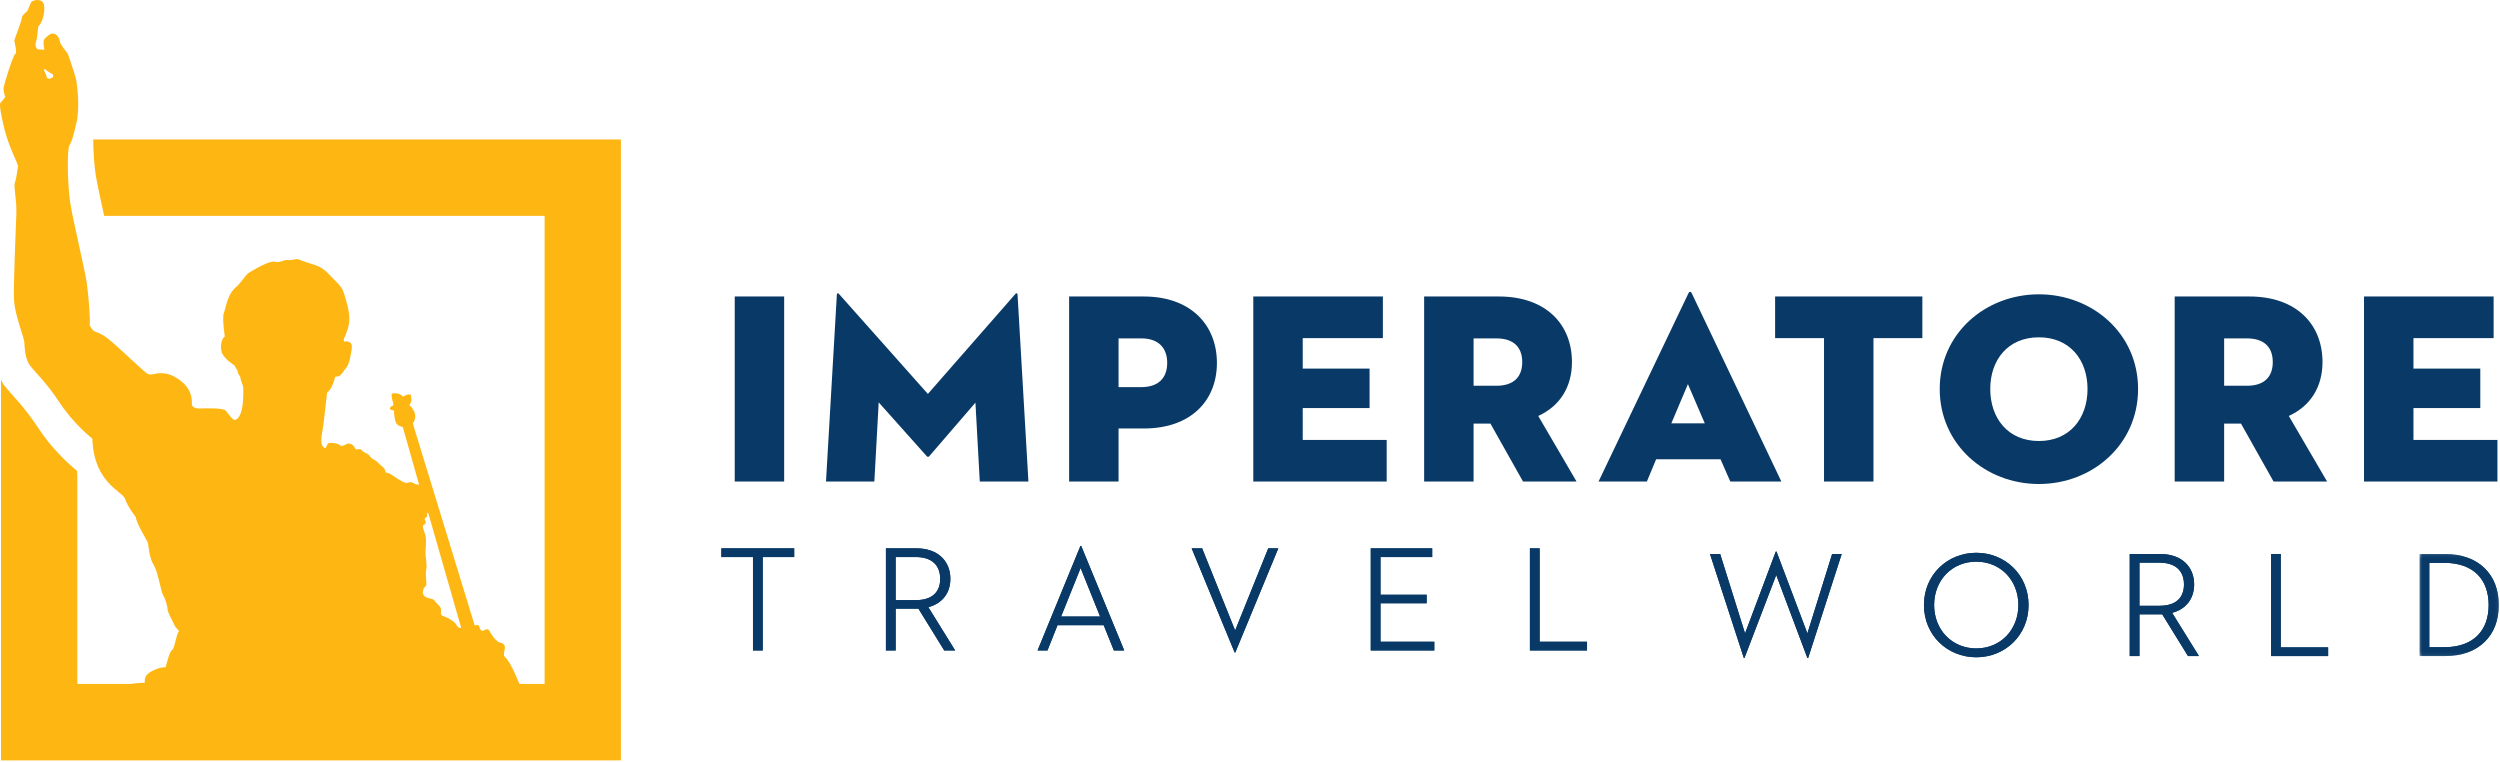 <?xml version="1.0" encoding="UTF-8"?>
<svg width="600px" height="183px" viewBox="0 0 600 183" version="1.1" xmlns="http://www.w3.org/2000/svg" xmlns:xlink="http://www.w3.org/1999/xlink">
    <!-- Generator: Sketch 63.1 (92452) - https://sketch.com -->
    <title>logo imperatore colore orizzontale</title>
    <desc>Created with Sketch.</desc>
    <defs>
        <polygon id="path-1" points="0.753 0.258 19.781 0.258 19.781 24.758 0.753 24.758"></polygon>
        <polygon id="path-3" points="0.753 0.258 19.781 0.258 19.781 24.758 0.753 24.758"></polygon>
    </defs>
    <g id="Style-Guide" stroke="none" stroke-width="1" fill="none" fill-rule="evenodd">
        <g id="logotype" transform="translate(-300, -220)">
            <g id="Loghi/logo-col-oriz" transform="translate(300, 220)">
                <g id="Group-18" stroke-width="1" transform="translate(172.432, 69.441)">
                    <path d="M253.593,11.71 L265.331,11.71 L265.331,46.134 L277.2,46.134 L277.2,11.71 L288.936,11.71 L288.936,1.716 L253.593,1.716 L253.593,11.71 Z M228.69,32.155 L232.669,22.749 L236.713,32.155 L228.69,32.155 Z M232.801,0.933 L211.215,46.134 L222.82,46.134 L225.041,40.778 L240.495,40.778 L242.843,46.134 L255.101,46.134 L233.583,0.933 C233.387,0.477 232.996,0.477 232.801,0.933 L232.801,0.933 Z M186.707,23.141 L181.229,23.141 L181.229,11.775 L186.707,11.775 C190.75,11.775 192.902,13.8 192.902,17.46 C192.902,21.116 190.75,23.141 186.707,23.141 L186.707,23.141 Z M204.837,17.46 C204.837,8.38 198.574,1.716 187.296,1.716 L169.361,1.716 L169.361,46.134 L181.229,46.134 L181.229,32.22 L185.273,32.22 L193.098,46.134 L205.944,46.134 L196.75,30.391 C202.032,27.975 204.837,23.337 204.837,17.46 L204.837,17.46 Z M406.799,36.14 L406.799,28.498 L422.84,28.498 L422.84,19.027 L406.799,19.027 L406.799,11.71 L426.036,11.71 L426.036,1.716 L394.931,1.716 L394.931,46.134 L426.95,46.134 L426.95,36.14 L406.799,36.14 Z M316.903,36.402 C309.467,36.402 305.23,30.914 305.23,23.923 C305.23,16.934 309.467,11.514 316.903,11.514 C324.337,11.514 328.574,16.934 328.574,23.923 C328.574,30.914 324.337,36.402 316.903,36.402 L316.903,36.402 Z M316.903,1.194 C304.12,1.194 293.101,10.535 293.101,23.923 C293.101,37.316 304.12,46.721 316.903,46.721 C329.685,46.721 340.706,37.316 340.706,23.923 C340.706,10.535 329.685,1.194 316.903,1.194 L316.903,1.194 Z M366.839,23.141 L361.362,23.141 L361.362,11.775 L366.839,11.775 C370.88,11.775 373.032,13.8 373.032,17.46 C373.032,21.116 370.88,23.141 366.839,23.141 L366.839,23.141 Z M384.967,17.46 C384.967,8.38 378.705,1.716 367.425,1.716 L349.492,1.716 L349.492,46.134 L361.362,46.134 L361.362,32.22 L365.404,32.22 L373.228,46.134 L386.075,46.134 L376.881,30.391 C382.163,27.975 384.967,23.337 384.967,17.46 L384.967,17.46 Z M101.502,23.466 L96.022,23.466 L96.022,11.775 L101.502,11.775 C105.543,11.775 107.696,13.996 107.696,17.655 C107.696,21.313 105.543,23.466 101.502,23.466 L101.502,23.466 Z M102.085,1.716 L84.154,1.716 L84.154,46.134 L96.022,46.134 L96.022,33.398 L102.085,33.398 C113.368,33.398 119.627,26.734 119.627,17.655 C119.627,8.574 113.368,1.716 102.085,1.716 L102.085,1.716 Z M71.19,1.194 L50.26,25.1 L29.004,1.194 C28.74,0.867 28.479,0.803 28.414,1.259 L25.806,46.134 L37.413,46.134 L38.456,27.125 L49.999,40.058 C50.193,40.254 50.388,40.254 50.584,40.058 L61.672,27.192 L62.715,46.134 L74.388,46.134 L71.779,1.259 C71.715,0.803 71.453,0.867 71.19,1.194 L71.19,1.194 Z M3.901,46.134 L15.768,46.134 L15.768,1.716 L3.901,1.716 L3.901,46.134 Z M140.224,28.498 L156.266,28.498 L156.266,19.027 L140.224,19.027 L140.224,11.71 L159.461,11.71 L159.461,1.716 L128.356,1.716 L128.356,46.134 L160.372,46.134 L160.372,36.14 L140.224,36.14 L140.224,28.498 Z" id="Fill-1" fill="#093A67"></path>
                    <path d="M82.236,78.52 L86.914,66.878 L91.59,78.52 L82.236,78.52 Z M86.875,61.58 L76.584,86.668 L78.961,86.668 L81.371,80.612 L92.455,80.612 L94.9,86.668 L97.383,86.668 L87.058,61.58 L86.875,61.58 Z M158.885,75.349 L169.967,75.349 L169.967,73.296 L158.885,73.296 L158.885,64.248 L171.299,64.248 L171.299,62.158 L156.547,62.158 L156.547,86.668 L171.803,86.668 L171.803,84.577 L158.885,84.577 L158.885,75.349 Z M197.084,84.577 L197.084,62.158 L194.746,62.158 L194.746,86.668 L208.455,86.668 L208.455,84.577 L197.084,84.577 Z M0.694,64.248 L8.283,64.248 L8.283,86.668 L10.624,86.668 L10.624,64.248 L18.179,64.248 L18.179,62.158 L0.694,62.158 L0.694,64.248 Z M123.999,81.874 L116.083,62.158 L113.562,62.158 L123.89,87.17 L124.033,87.17 L134.361,62.158 L131.949,62.158 L123.999,81.874 Z M47.346,74.593 L42.526,74.593 L42.526,64.248 L47.346,64.248 C51.305,64.248 53.212,66.302 53.212,69.474 C53.212,72.609 51.343,74.593 47.346,74.593 L47.346,74.593 Z M55.661,69.474 C55.661,65.33 52.779,62.158 47.492,62.158 L40.188,62.158 L40.188,86.668 L42.526,86.668 L42.526,76.647 L47.997,76.647 L54.184,86.668 L56.81,86.668 L50.369,76.285 C53.789,75.384 55.661,72.789 55.661,69.474 L55.661,69.474 Z" id="Fill-3" fill="#093A67"></path>
                    <polygon id="Fill-7" fill="#093A67" points="237.963 63.516 240.409 63.516 246.379 82.576 253.753 62.94 253.933 62.94 261.343 82.576 267.278 63.516 269.58 63.516 261.523 88.485 261.343 88.485 253.861 68.559 246.235 88.485 246.092 88.485"></polygon>
                    <path d="M311.976,75.766 C311.976,69.821 307.696,65.354 301.869,65.354 C296.042,65.354 291.761,69.821 291.761,75.766 C291.761,81.711 296.042,86.179 301.869,86.179 C307.696,86.179 311.976,81.711 311.976,75.766 M289.316,75.766 C289.316,68.524 294.926,63.228 301.869,63.228 C308.811,63.228 314.422,68.524 314.422,75.766 C314.422,83.008 308.811,88.305 301.869,88.305 C294.926,88.305 289.316,83.008 289.316,75.766" id="Fill-9" fill="#093A67"></path>
                    <path d="M345.857,75.946 C349.849,75.946 351.72,73.965 351.72,70.83 C351.72,67.66 349.814,65.605 345.857,65.605 L341.038,65.605 L341.038,75.946 L345.857,75.946 Z M341.038,88.016 L338.699,88.016 L338.699,63.516 L346.001,63.516 C351.288,63.516 354.165,66.686 354.165,70.83 C354.165,74.145 352.296,76.739 348.879,77.639 L355.317,88.016 L352.691,88.016 L346.504,78 L345.929,78 L341.038,78 L341.038,88.016 Z" id="Fill-11" fill="#093A67"></path>
                    <polygon id="Fill-13" fill="#093A67" points="372.615 63.516 374.954 63.516 374.954 85.926 386.32 85.926 386.32 88.016 372.615 88.016"></polygon>
                    <g id="Group-17" transform="translate(407.51, 63.259)">
                        <mask id="mask-2" fill="white">
                            <use xlink:href="#path-1"></use>
                        </mask>
                        <g id="Clip-16"></g>
                        <path d="M6.653,22.632 C13.882,22.632 17.335,18.452 17.335,12.507 C17.335,6.562 13.882,2.382 6.653,2.382 L3.092,2.382 L3.092,22.632 L6.653,22.632 Z M0.753,0.258 L6.868,0.258 C14.961,0.258 19.781,5.265 19.781,12.507 C19.781,19.749 14.997,24.758 6.868,24.758 L0.753,24.758 L0.753,0.258 Z" id="Fill-15" fill="#093A67" mask="url(#mask-2)"></path>
                    </g>
                </g>
                <g id="Group-18" stroke-width="1" transform="translate(172.432, 130.299)">
                    <path d="M82.236,17.662 L86.914,6.02 L91.59,17.662 L82.236,17.662 Z M86.875,0.722 L76.584,25.81 L78.961,25.81 L81.371,19.753 L92.455,19.753 L94.9,25.81 L97.383,25.81 L87.058,0.722 L86.875,0.722 Z M158.885,14.491 L169.967,14.491 L169.967,12.437 L158.885,12.437 L158.885,3.39 L171.299,3.39 L171.299,1.299 L156.547,1.299 L156.547,25.81 L171.803,25.81 L171.803,23.719 L158.885,23.719 L158.885,14.491 Z M197.084,23.719 L197.084,1.299 L194.746,1.299 L194.746,25.81 L208.455,25.81 L208.455,23.719 L197.084,23.719 Z M0.694,3.39 L8.283,3.39 L8.283,25.81 L10.624,25.81 L10.624,3.39 L18.179,3.39 L18.179,1.299 L0.694,1.299 L0.694,3.39 Z M123.999,21.016 L116.083,1.299 L113.562,1.299 L123.89,26.312 L124.033,26.312 L134.361,1.299 L131.949,1.299 L123.999,21.016 Z M47.346,13.735 L42.526,13.735 L42.526,3.39 L47.346,3.39 C51.305,3.39 53.212,5.444 53.212,8.616 C53.212,11.751 51.343,13.735 47.346,13.735 L47.346,13.735 Z M55.661,8.616 C55.661,4.472 52.779,1.299 47.492,1.299 L40.188,1.299 L40.188,25.81 L42.526,25.81 L42.526,15.788 L47.997,15.788 L54.184,25.81 L56.81,25.81 L50.369,15.427 C53.789,14.526 55.661,11.931 55.661,8.616 L55.661,8.616 Z" id="Fill-3" fill="#093A67"></path>
                    <polygon id="Fill-7" fill="#093A67" points="237.963 2.658 240.409 2.658 246.379 21.717 253.753 2.082 253.933 2.082 261.343 21.717 267.278 2.658 269.58 2.658 261.523 27.626 261.343 27.626 253.861 7.701 246.235 27.626 246.092 27.626"></polygon>
                    <path d="M311.976,14.908 C311.976,8.963 307.696,4.496 301.869,4.496 C296.042,4.496 291.761,8.963 291.761,14.908 C291.761,20.853 296.042,25.32 301.869,25.32 C307.696,25.32 311.976,20.853 311.976,14.908 M289.316,14.908 C289.316,7.666 294.926,2.369 301.869,2.369 C308.811,2.369 314.422,7.666 314.422,14.908 C314.422,22.149 308.811,27.447 301.869,27.447 C294.926,27.447 289.316,22.149 289.316,14.908" id="Fill-9" fill="#093A67"></path>
                    <path d="M345.857,15.088 C349.849,15.088 351.72,13.106 351.72,9.972 C351.72,6.802 349.814,4.747 345.857,4.747 L341.038,4.747 L341.038,15.088 L345.857,15.088 Z M341.038,27.158 L338.699,27.158 L338.699,2.658 L346.001,2.658 C351.288,2.658 354.165,5.828 354.165,9.972 C354.165,13.286 352.296,15.881 348.879,16.781 L355.317,27.158 L352.691,27.158 L346.504,17.142 L345.929,17.142 L341.038,17.142 L341.038,27.158 Z" id="Fill-11" fill="#093A67"></path>
                    <polygon id="Fill-13" fill="#093A67" points="372.615 2.658 374.954 2.658 374.954 25.068 386.32 25.068 386.32 27.158 372.615 27.158"></polygon>
                    <g id="Group-17" transform="translate(407.51, 2.4)">
                        <mask id="mask-4" fill="white">
                            <use xlink:href="#path-3"></use>
                        </mask>
                        <g id="Clip-16"></g>
                        <path d="M6.653,22.632 C13.882,22.632 17.335,18.452 17.335,12.507 C17.335,6.562 13.882,2.382 6.653,2.382 L3.092,2.382 L3.092,22.632 L6.653,22.632 Z M0.753,0.258 L6.868,0.258 C14.961,0.258 19.781,5.265 19.781,12.507 C19.781,19.749 14.997,24.758 6.868,24.758 L0.753,24.758 L0.753,0.258 Z" id="Fill-15" fill="#093A67" mask="url(#mask-4)"></path>
                    </g>
                </g>
                <path d="M0.244,182.492 L0.244,91.043 C0.447,91.571 0.697,92.081 1.034,92.527 C2.468,94.423 5.511,97.125 9.413,103.046 C13.313,108.966 18.48,112.989 18.48,112.989 C18.493,113.388 18.527,113.755 18.555,114.131 L18.555,114.131 L18.555,164.15 L31.707,164.15 C31.681,164.037 32.785,163.936 34.767,163.848 C34.633,162.942 34.838,162.045 36.068,161.292 C37.837,160.207 39.557,160.06 39.755,160.159 C39.755,160.159 40.687,156.268 41.279,156.025 C41.867,155.775 42.361,152.23 42.801,151.74 C43.244,151.248 42.262,150.855 42.017,150.314 C41.77,149.77 40.149,146.769 40.198,146.224 C40.248,145.686 39.705,143.716 39.166,142.88 C38.625,142.043 37.936,137.268 36.904,135.641 C35.872,134.019 35.627,131.066 35.529,130.425 C35.429,129.785 32.873,126.045 32.579,124.074 C32.579,124.074 30.615,121.614 30.026,119.742 C29.435,117.872 22.506,116.002 22.162,105.27 C22.162,105.27 17.738,101.824 14.397,96.755 C11.054,91.684 8.451,89.369 7.222,87.746 C5.993,86.122 5.944,83.612 5.845,82.232 C5.747,80.855 3.633,75.685 3.388,72.388 C3.144,69.089 3.831,54.568 3.929,51.121 C4.026,47.676 3.193,44.82 3.586,43.787 C3.977,42.753 4.324,39.799 4.324,39.799 C4.026,38.717 2.061,34.925 1.128,31.233 C0.194,27.543 -0.2,24.932 0.097,24.687 C0.391,24.442 1.276,23.259 1.276,23.259 C1.276,23.259 0.735,21.98 0.881,20.994 C1.03,20.01 3.144,13.169 3.683,12.921 C4.225,12.676 3.388,9.969 3.438,9.672 C3.487,9.377 5.207,5.046 5.207,4.405 C5.207,3.765 6.141,2.977 6.437,2.781 C6.731,2.584 7.222,0.615 7.713,0.319 C8.206,0.025 10.171,-0.518 10.563,1.204 C10.957,2.928 9.973,5.882 9.188,6.275 C9.188,6.275 8.94,9.377 8.597,10.214 C8.253,11.049 8.989,11.838 8.989,11.838 L8.989,11.838 L10.654,11.937 C10.654,11.937 10.202,9.87 10.654,9.377 C11.104,8.886 11.988,7.999 12.726,8.048 C13.464,8.097 14.199,8.837 14.348,9.87 C14.497,10.903 16.215,12.577 16.362,13.119 C16.51,13.659 18.131,18.188 18.329,19.421 C18.525,20.65 19.212,25.869 18.329,29.56 C17.443,33.253 17.248,33.892 16.659,34.877 C16.068,35.861 16.167,44.427 16.904,48.955 C17.64,53.484 20.392,64.757 20.835,68.006 C21.276,71.255 21.718,76.767 21.524,78.096 C21.524,78.096 21.867,78.785 22.407,79.329 C22.949,79.869 23.686,79.524 25.994,81.346 C28.306,83.167 34.84,89.518 35.479,89.763 C36.118,90.011 37.053,89.763 37.053,89.763 C37.053,89.763 39.263,89.074 41.574,90.257 C43.882,91.438 46.29,93.457 46.046,97.197 C46.046,97.197 46.243,98.083 47.962,98.034 C49.682,97.985 53.565,97.885 54.154,98.528 C54.743,99.167 55.777,100.841 56.366,100.791 C56.954,100.742 58.135,99.708 58.331,96.112 C58.529,92.521 58.27,92.471 58.16,92.214 C58.05,91.954 57.718,91.031 57.681,90.59 C57.643,90.146 57.128,89.887 57.09,89.334 C57.054,88.779 56.316,88.04 56.316,87.71 C56.316,87.71 53.661,86.122 53.183,84.424 C52.704,82.724 53.479,80.805 53.958,80.805 C53.958,80.805 53.258,76.228 53.736,75.083 C54.214,73.937 54.511,70.801 56.501,69.029 C58.49,67.256 58.713,66.037 59.929,65.335 C61.145,64.635 64.61,62.493 66.01,62.824 C67.412,63.158 68.038,62.234 69.105,62.419 C70.176,62.603 70.911,61.901 71.906,62.345 C72.903,62.789 73.197,62.789 74.194,63.158 C75.187,63.527 77.03,63.747 78.874,65.74 C80.716,67.737 81.97,68.546 82.522,70.321 C83.075,72.09 83.849,74.455 83.849,76.633 C83.849,78.811 82.522,81.064 82.487,81.617 C82.448,82.17 83.001,81.914 83.111,81.914 C83.223,81.914 84.365,82.024 84.439,82.982 C84.512,83.943 83.849,87.339 83.259,88.04 C82.672,88.742 81.859,90.108 81.38,90.257 C80.902,90.406 80.458,90.406 80.458,90.406 C80.458,90.406 79.795,93.395 78.506,94.206 C78.506,94.206 77.841,99.856 77.657,101.628 C77.474,103.401 76.625,106.057 77.509,107.166 C78.394,108.273 78.284,106.576 78.874,106.352 C79.462,106.132 81.232,106.428 81.639,106.871 C82.043,107.315 82.927,106.612 83.48,106.467 C84.033,106.317 84.92,106.801 85.177,107.537 C85.434,108.273 86.394,107.385 86.872,108.089 C87.351,108.789 88.272,108.679 88.787,109.493 C89.305,110.304 90.263,110.415 90.741,111.043 C91.22,111.669 92.659,112.334 92.511,113.442 C92.511,113.442 92.914,113.185 94.502,114.29 C96.087,115.399 97.229,115.953 97.597,115.915 C97.966,115.878 98.444,115.478 99.144,115.918 C99.845,116.36 100.583,116.322 100.583,116.322 L100.583,116.322 L96.663,102.464 C96.663,102.464 95.35,102.327 94.98,101.334 C94.612,100.335 94.538,98.676 94.538,98.563 C94.538,98.453 93.506,98.453 93.58,97.973 C93.652,97.492 94.318,97.381 94.318,97.381 C94.318,97.381 94.463,97.012 94.353,96.681 C94.244,96.349 93.8,94.87 94.059,94.466 C94.059,94.466 95.718,94.022 96.75,95.205 C96.75,95.205 97.928,94.391 98.556,94.723 C98.556,94.723 99.144,96.349 98.223,97.197 C98.223,97.197 100.768,99.264 99.073,101.628 L99.073,101.628 L113.926,150.104 C113.926,150.104 114.847,149.921 114.922,150.104 C114.994,150.29 115.141,151.101 115.584,151.358 C116.026,151.618 116.946,150.473 117.426,151.358 C117.907,152.244 119.084,154.092 120.045,154.239 C121.003,154.386 121.332,155.013 121.112,155.974 C120.893,156.933 120.779,157.376 121.332,157.821 C121.885,158.263 122.956,160.182 123.619,161.734 C123.83,162.228 124.237,163.111 124.685,164.15 L124.685,164.15 L130.707,164.15 L130.707,51.811 L25.006,51.811 C24.19,48.104 23.349,44.287 22.989,42.076 C22.611,39.748 22.402,36.354 22.369,33.469 L22.369,33.469 L149.017,33.469 L149.017,182.492 L0.244,182.492 Z M102.757,123.04 L102.388,123.3 C102.388,123.3 102.757,123.854 102.388,124.074 C102.02,124.299 101.761,124.593 102.02,124.888 C102.278,125.183 102.278,125.736 101.651,125.996 C101.027,126.251 102.241,127.988 102.241,129.539 C102.241,131.089 102.094,132.273 102.13,133.083 C102.169,133.895 102.537,135.704 102.278,136.849 C102.02,137.995 102.572,140.394 102.204,140.616 C101.835,140.837 101.061,142.056 101.725,142.905 C102.388,143.753 103.972,143.534 104.306,144.158 C104.637,144.787 105.963,145.526 105.853,146.486 C105.742,147.444 105.89,147.74 106.48,147.888 C107.068,148.039 108.986,149.031 109.429,149.808 C109.87,150.584 110.313,150.842 110.681,150.66 L110.681,150.66 L102.757,123.04 Z M11.054,16.75 C11.019,16.526 10.539,16.526 10.539,16.75 C10.539,16.969 11.203,18.078 11.166,18.373 C11.129,18.668 11.606,19.002 12.015,18.853 C12.419,18.705 12.898,18.705 12.713,17.857 C12.713,17.857 11.092,16.969 11.054,16.75 Z" id="Combined-Shape" fill="#FEB612"></path>
            </g>
        </g>
    </g>
</svg>